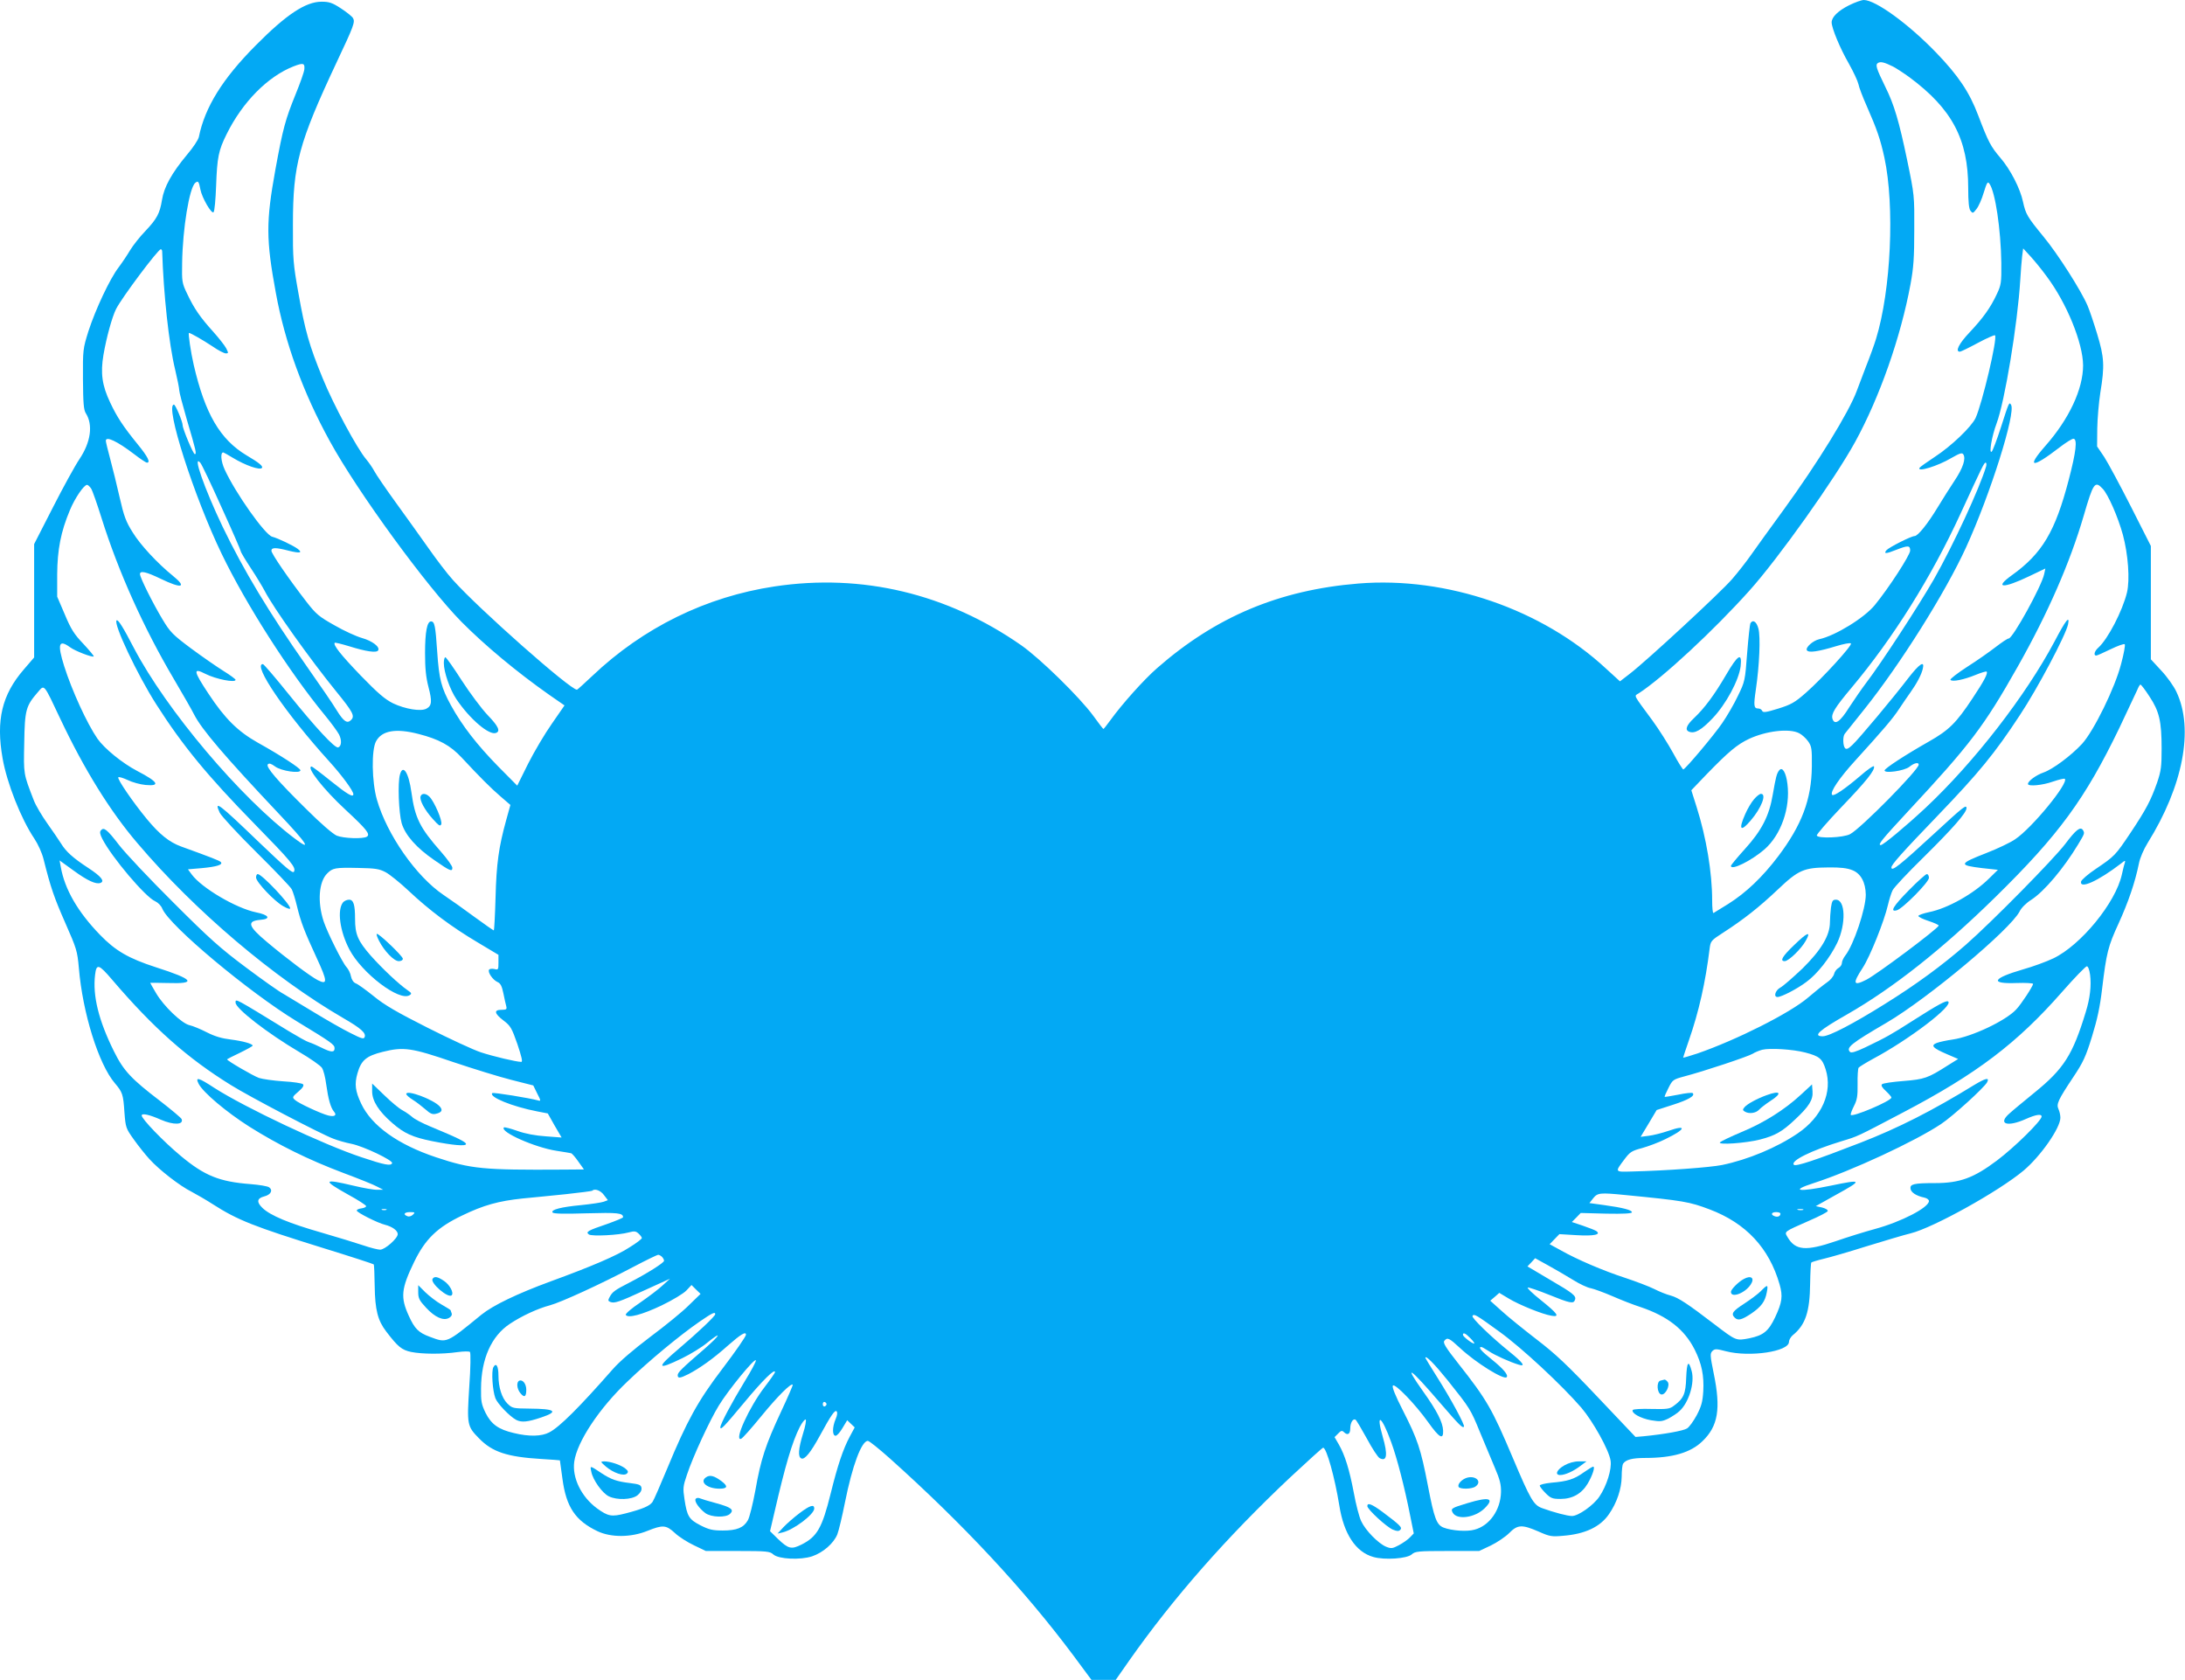 <?xml version="1.0" standalone="no"?>
<!DOCTYPE svg PUBLIC "-//W3C//DTD SVG 20010904//EN"
 "http://www.w3.org/TR/2001/REC-SVG-20010904/DTD/svg10.dtd">
<svg version="1.0" xmlns="http://www.w3.org/2000/svg"
 width="1280pt" height="984pt" viewBox="0 0 1280 984"
 preserveAspectRatio="xMidYMid meet">
<g transform="translate(0,984) scale(0.1,-0.1)"
fill="#03a9f4" stroke="none">
<path d="M10832 9809 c-64 -32 -102 -69 -102 -100 0 -33 49 -152 101 -242 27
-48 52 -102 56 -120 3 -18 25 -75 48 -127 61 -139 80 -194 104 -303 61 -283
39 -776 -49 -1062 -10 -33 -36 -105 -58 -160 -21 -55 -46 -120 -55 -145 -45
-123 -229 -422 -429 -697 -79 -109 -166 -228 -192 -266 -26 -37 -75 -100 -109
-139 -65 -76 -501 -479 -600 -555 l-57 -44 -80 73 c-376 350 -935 542 -1452
500 -464 -38 -835 -194 -1179 -495 -77 -67 -205 -210 -273 -304 -21 -29 -40
-53 -42 -53 -2 0 -29 35 -60 78 -80 109 -311 335 -421 412 -434 303 -933 422
-1445 345 -401 -60 -770 -241 -1068 -524 -47 -44 -87 -81 -90 -81 -39 -1 -578
476 -726 642 -34 37 -99 123 -146 190 -48 68 -134 188 -192 268 -58 80 -113
161 -123 180 -10 19 -32 51 -48 70 -53 62 -192 320 -255 475 -79 193 -103 278
-142 499 -30 168 -33 197 -32 401 0 351 34 477 256 950 101 214 109 236 96
259 -6 10 -37 35 -71 57 -50 33 -69 39 -113 39 -93 0 -206 -74 -387 -257 -194
-195 -297 -362 -332 -535 -3 -16 -34 -63 -70 -105 -89 -107 -134 -188 -146
-264 -13 -80 -30 -111 -99 -184 -32 -33 -71 -83 -88 -111 -16 -27 -46 -72 -67
-100 -51 -66 -135 -245 -177 -374 -32 -103 -33 -108 -32 -281 1 -140 4 -180
17 -200 43 -68 29 -169 -38 -269 -25 -37 -95 -164 -155 -282 l-110 -215 0
-332 0 -332 -61 -71 c-128 -148 -163 -297 -124 -519 25 -145 108 -355 186
-471 22 -33 45 -84 54 -120 42 -168 62 -225 127 -373 67 -152 71 -165 80 -265
22 -264 116 -564 211 -675 45 -53 49 -65 56 -171 7 -89 8 -93 56 -160 27 -38
68 -89 90 -113 58 -64 178 -157 246 -191 32 -17 89 -50 126 -74 145 -93 242
-131 648 -257 159 -49 291 -92 294 -95 3 -2 5 -59 6 -127 2 -140 18 -202 68
-267 68 -89 90 -107 145 -119 64 -13 183 -14 272 -1 36 5 69 5 73 1 5 -5 4
-94 -4 -204 -14 -223 -13 -231 58 -303 77 -79 164 -108 364 -120 60 -4 109 -7
109 -8 0 -1 7 -50 15 -109 22 -164 75 -244 205 -306 80 -38 197 -37 293 2 90
36 109 35 161 -13 23 -22 74 -54 112 -72 l69 -33 186 0 c173 0 189 -2 209 -20
31 -28 159 -34 228 -11 64 22 125 75 147 128 9 23 29 108 45 188 43 215 97
360 134 360 8 0 65 -46 128 -102 432 -387 786 -767 1076 -1155 l106 -143 71 0
71 0 79 113 c258 367 572 724 944 1074 102 95 188 173 192 173 20 0 68 -173
95 -339 26 -166 96 -272 199 -301 66 -19 197 -10 225 15 20 18 36 20 209 20
l186 0 68 32 c37 18 86 51 108 73 49 50 75 51 172 9 65 -29 77 -31 143 -25
129 10 218 52 269 126 47 67 74 149 75 220 0 36 4 70 8 76 16 24 54 34 129 34
161 0 267 31 336 98 92 88 109 190 66 398 -21 104 -22 115 -8 130 15 14 22 14
80 -1 138 -36 369 -2 369 55 0 11 10 28 21 38 76 61 101 138 103 304 1 64 4
119 7 123 4 3 36 13 70 21 35 8 150 41 254 74 105 32 221 67 259 76 132 33
514 245 660 367 100 84 216 250 216 310 0 15 -5 37 -11 50 -14 30 -3 53 88
190 56 84 72 118 108 235 31 100 47 175 59 277 26 216 35 251 97 386 57 125
97 242 119 351 6 32 28 83 51 120 208 334 272 668 169 885 -15 33 -55 89 -89
125 l-61 66 0 332 0 332 -116 229 c-64 126 -135 258 -157 292 l-42 62 1 105
c1 58 9 152 18 210 26 158 23 207 -19 345 -20 66 -45 140 -56 165 -39 91 -176
305 -258 404 -95 116 -104 131 -120 204 -16 77 -74 190 -133 258 -56 66 -70
92 -129 247 -52 138 -117 234 -247 369 -163 169 -354 307 -423 308 -14 0 -53
-14 -87 -31z m258 -359 c19 -10 62 -38 95 -62 250 -185 345 -364 345 -649 0
-80 4 -121 13 -133 13 -17 15 -17 35 9 13 16 32 59 43 97 19 61 23 67 34 51
34 -50 66 -266 69 -463 1 -116 -1 -129 -26 -182 -37 -80 -81 -141 -160 -225
-62 -65 -86 -113 -57 -113 6 0 53 23 105 51 52 28 98 48 101 45 16 -16 -75
-400 -114 -485 -26 -53 -141 -163 -237 -226 -47 -31 -88 -60 -91 -65 -17 -28
107 10 186 57 49 28 63 33 70 22 17 -25 -2 -81 -50 -153 -26 -39 -71 -110
-100 -158 -58 -96 -116 -168 -135 -168 -20 0 -150 -66 -165 -83 -18 -22 -3
-22 59 3 67 26 80 26 80 -5 0 -26 -125 -219 -207 -319 -61 -75 -232 -180 -325
-200 -37 -8 -83 -49 -73 -65 10 -16 66 -8 171 24 43 13 82 21 87 16 10 -10
-168 -205 -265 -290 -64 -56 -85 -68 -162 -92 -71 -22 -88 -24 -93 -13 -3 8
-13 14 -23 14 -26 0 -28 16 -14 111 21 142 28 309 15 357 -11 41 -32 55 -47
31 -3 -6 -12 -85 -19 -175 -12 -160 -13 -166 -54 -250 -22 -47 -64 -119 -93
-161 -48 -70 -212 -265 -227 -270 -3 -1 -30 41 -59 95 -29 53 -84 140 -122
192 -117 159 -108 141 -80 159 141 91 441 370 648 601 169 188 502 656 620
872 142 259 266 610 324 923 18 97 22 158 22 320 1 198 1 202 -42 409 -47 225
-76 324 -127 426 -54 111 -60 130 -44 141 16 10 38 4 89 -21z m-9307 -15 c-1
-16 -25 -83 -52 -149 -59 -146 -73 -195 -118 -441 -55 -304 -55 -407 3 -721
53 -290 159 -583 316 -868 163 -298 571 -856 772 -1059 137 -138 323 -293 512
-426 l91 -63 -74 -107 c-41 -58 -103 -163 -139 -234 l-64 -129 -113 114 c-122
125 -209 236 -275 356 -57 104 -70 153 -81 317 -10 149 -15 175 -36 175 -23 0
-35 -61 -35 -185 0 -90 5 -141 20 -199 22 -84 20 -110 -12 -127 -33 -18 -125
-2 -195 31 -48 24 -88 58 -190 163 -118 123 -163 180 -152 192 3 2 40 -7 83
-20 102 -32 162 -40 171 -25 13 20 -34 56 -95 73 -32 9 -105 42 -160 74 -91
51 -108 65 -164 137 -106 137 -206 283 -206 300 0 20 25 20 102 0 65 -16 83
-13 52 11 -25 19 -117 63 -149 71 -42 10 -217 258 -279 394 -22 48 -26 100 -8
100 2 0 27 -14 55 -31 74 -45 162 -76 172 -59 6 10 -18 30 -91 73 -155 93
-243 244 -309 529 -17 73 -34 188 -28 188 9 0 84 -43 138 -79 33 -23 68 -41
78 -41 16 0 16 2 2 30 -9 17 -43 60 -76 97 -76 84 -112 136 -152 221 -31 64
-32 72 -30 182 3 201 42 440 77 469 17 14 21 8 30 -39 9 -48 65 -145 77 -133
6 6 12 75 15 154 6 167 14 208 62 304 93 188 241 337 391 396 57 22 67 20 64
-16z m-833 -1067 c8 -249 39 -541 76 -693 13 -55 24 -109 24 -121 0 -11 20
-87 44 -170 55 -186 59 -204 47 -204 -9 0 -71 148 -71 169 0 21 -42 121 -51
121 -55 0 117 -538 280 -875 143 -296 394 -689 603 -943 38 -46 75 -97 84
-114 17 -34 15 -69 -5 -76 -19 -6 -129 112 -291 313 -77 96 -145 175 -150 175
-63 0 134 -289 388 -569 77 -85 142 -174 142 -193 0 -21 -35 -1 -132 77 -58
47 -109 85 -112 85 -36 0 68 -133 199 -254 123 -114 146 -143 124 -157 -23
-14 -136 -10 -176 6 -22 9 -96 73 -176 153 -174 171 -242 251 -228 265 8 8 20
4 43 -13 35 -26 148 -43 148 -22 0 12 -117 88 -250 162 -117 66 -192 140 -289
287 -88 133 -92 154 -18 116 61 -31 177 -54 177 -35 0 4 -32 28 -71 52 -40 25
-125 84 -190 132 -107 80 -122 95 -167 170 -56 93 -132 245 -132 265 0 22 36
14 121 -27 124 -60 157 -52 72 17 -90 73 -190 180 -236 255 -39 62 -51 94 -76
204 -16 71 -41 172 -55 224 -14 52 -26 101 -26 108 0 29 66 -2 167 -79 35 -27
68 -49 74 -49 22 0 5 35 -54 107 -87 107 -122 161 -162 246 -47 99 -57 171
-39 278 18 105 51 223 74 269 34 67 246 350 262 350 4 0 8 -6 8 -12z m11039
-146 c118 -157 213 -391 214 -522 0 -140 -83 -316 -222 -473 -113 -129 -77
-132 85 -7 36 28 72 50 80 50 25 0 16 -76 -27 -240 -79 -303 -155 -432 -334
-560 -106 -76 -51 -79 103 -5 l94 45 -7 -33 c-15 -71 -184 -377 -208 -377 -7
0 -41 -23 -76 -50 -35 -27 -110 -80 -167 -116 -57 -37 -101 -71 -98 -76 9 -14
80 1 148 29 32 13 61 22 64 19 9 -9 -15 -55 -83 -157 -96 -145 -138 -186 -256
-253 -134 -76 -259 -157 -259 -169 0 -19 116 -2 145 21 28 23 55 29 55 13 0
-30 -340 -375 -402 -407 -39 -21 -189 -27 -195 -8 -2 6 62 80 142 164 147 153
200 219 193 241 -2 6 -40 -20 -83 -58 -88 -75 -153 -119 -162 -109 -15 15 42
99 138 204 159 175 217 242 256 302 20 30 49 73 65 95 37 52 64 103 72 138 12
50 -19 30 -85 -55 -87 -114 -290 -357 -328 -392 -22 -21 -34 -27 -42 -19 -13
13 -15 69 -2 85 6 7 57 72 115 144 211 264 475 684 596 949 142 311 292 787
263 834 -11 18 -12 16 -60 -134 -23 -71 -47 -134 -53 -140 -18 -17 0 90 28
164 48 128 123 581 139 841 3 52 8 115 11 140 l6 45 44 -48 c24 -26 66 -78 93
-115z m-10691 -1354 c62 -136 112 -251 112 -256 0 -6 27 -51 60 -101 33 -50
69 -110 81 -133 49 -96 267 -402 420 -590 96 -118 109 -142 86 -165 -23 -24
-44 -9 -85 57 -20 34 -99 149 -175 257 -223 318 -369 561 -493 818 -107 224
-178 427 -131 375 8 -8 64 -126 125 -262z m10337 240 c-39 -130 -192 -460
-306 -661 -91 -158 -310 -494 -399 -610 -25 -33 -68 -96 -97 -140 -53 -85 -85
-107 -98 -68 -9 29 13 65 111 182 244 291 467 646 639 1020 128 278 138 299
147 299 5 0 6 -10 3 -22z m-11101 -130 c8 -13 35 -90 61 -173 99 -315 247
-644 425 -945 50 -85 103 -177 117 -205 44 -87 179 -245 496 -581 166 -175
198 -225 94 -146 -320 241 -752 753 -943 1117 -62 120 -93 169 -101 161 -20
-19 122 -319 232 -491 155 -243 301 -420 575 -700 216 -221 246 -256 232 -281
-7 -12 -46 21 -203 171 -239 230 -267 251 -232 175 9 -19 105 -123 213 -230
108 -107 203 -206 209 -219 7 -13 21 -58 31 -100 22 -91 42 -144 116 -304 63
-136 64 -158 5 -128 -44 23 -179 124 -298 224 -110 92 -119 122 -38 129 65 5
51 29 -25 44 -117 24 -319 143 -377 222 l-22 30 82 7 c86 8 126 20 110 36 -8
8 -56 27 -233 91 -68 25 -125 70 -201 162 -80 97 -174 234 -166 243 4 4 29 -4
55 -16 26 -13 73 -26 105 -29 89 -8 74 18 -49 82 -88 46 -192 131 -233 189
-62 90 -150 283 -195 425 -41 130 -32 159 34 111 29 -22 131 -61 139 -54 2 3
-25 35 -60 73 -54 56 -73 86 -109 172 l-45 105 0 130 c1 145 21 250 75 378 29
70 82 147 100 147 5 0 16 -10 24 -22z m11784 -1 c32 -34 89 -164 118 -269 31
-115 42 -264 24 -339 -26 -107 -112 -273 -168 -323 -23 -20 -29 -46 -12 -46 5
0 43 17 84 37 42 20 79 34 83 29 4 -4 -5 -55 -21 -114 -36 -141 -160 -393
-229 -469 -64 -69 -171 -149 -226 -168 -43 -15 -91 -50 -91 -67 0 -16 86 -8
147 14 35 12 65 19 69 16 24 -24 -193 -289 -291 -354 -27 -19 -103 -55 -167
-80 -164 -64 -166 -72 -26 -89 l92 -10 -50 -49 c-91 -91 -244 -177 -354 -199
-33 -7 -61 -17 -62 -22 0 -6 27 -19 61 -30 33 -11 60 -23 58 -27 -7 -20 -361
-285 -424 -317 -77 -39 -82 -23 -21 70 43 66 126 273 148 369 7 30 19 69 27
85 8 17 90 104 183 195 168 166 250 259 250 286 0 23 -17 10 -185 -145 -206
-190 -255 -229 -255 -202 0 16 60 84 269 301 245 255 335 365 483 590 103 155
269 468 283 533 11 56 -14 24 -79 -100 -169 -318 -471 -708 -757 -976 -116
-108 -247 -217 -261 -217 -20 0 3 29 158 196 365 392 445 497 644 849 177 313
306 609 386 882 57 196 66 209 112 160z m274 -1217 c57 -86 71 -144 71 -305 0
-105 -3 -130 -26 -198 -37 -105 -64 -157 -156 -295 -89 -133 -93 -137 -204
-212 -45 -30 -84 -64 -86 -74 -8 -46 101 4 233 105 26 21 28 21 23 3 -4 -10
-11 -41 -17 -67 -36 -164 -240 -414 -402 -491 -40 -19 -119 -48 -176 -64 -182
-53 -198 -86 -38 -80 53 2 96 -1 96 -5 0 -13 -70 -120 -99 -150 -61 -66 -260
-160 -372 -176 -35 -5 -77 -14 -93 -20 -38 -15 -24 -30 60 -66 l65 -28 -61
-38 c-116 -74 -136 -81 -259 -91 -64 -5 -120 -13 -126 -19 -7 -7 1 -20 23 -40
17 -16 32 -33 32 -38 0 -20 -232 -118 -238 -101 -2 5 7 28 19 52 18 35 22 58
21 128 -1 47 2 90 6 96 4 5 41 28 83 51 214 114 477 315 441 337 -12 7 -61
-20 -207 -113 -128 -82 -155 -97 -278 -156 -55 -26 -82 -34 -89 -27 -25 25 4
49 213 171 244 143 725 546 780 652 10 21 39 50 68 68 76 49 190 184 275 325
39 65 39 65 28 84 -15 22 -41 2 -104 -82 -68 -89 -426 -453 -582 -590 -136
-119 -291 -233 -476 -348 -184 -115 -324 -188 -362 -188 -61 0 -23 34 144 129
267 153 556 381 867 686 372 365 525 574 726 990 50 105 97 205 105 223 7 17
15 32 19 32 4 0 28 -31 53 -70z m-12238 -132 c139 -294 291 -540 452 -728 337
-397 798 -787 1204 -1023 104 -60 136 -88 126 -112 -5 -13 -18 -9 -83 24 -43
21 -139 76 -213 121 -74 45 -155 94 -179 108 -25 13 -124 83 -220 155 -150
112 -213 168 -427 382 -138 137 -281 289 -317 336 -70 91 -89 106 -106 85 -8
-9 -5 -23 8 -49 55 -108 254 -343 310 -366 17 -8 35 -26 42 -44 40 -98 506
-488 787 -659 206 -125 222 -137 222 -158 0 -26 -20 -25 -78 4 -26 13 -58 27
-72 31 -14 4 -65 33 -115 63 -325 199 -315 194 -315 169 0 -34 185 -178 373
-289 65 -38 125 -80 133 -93 9 -13 20 -57 25 -97 12 -86 26 -137 46 -160 18
-21 3 -31 -34 -22 -41 10 -175 72 -195 91 -17 15 -16 18 20 49 26 22 34 36 27
43 -6 6 -58 14 -115 17 -58 4 -122 13 -143 20 -34 12 -187 101 -187 109 0 1
34 19 75 38 41 20 75 39 75 42 0 11 -57 27 -128 36 -51 6 -93 18 -140 42 -37
19 -83 38 -102 42 -45 10 -151 111 -196 188 -19 32 -34 59 -34 60 0 1 45 0
101 -1 175 -6 155 21 -67 92 -161 52 -238 97 -328 190 -130 134 -207 267 -230
398 l-7 38 83 -60 c81 -59 130 -81 156 -72 28 10 4 39 -71 88 -90 59 -130 95
-160 144 -12 19 -48 72 -80 117 -32 45 -68 106 -79 135 -61 158 -60 150 -56
337 3 194 10 216 80 297 39 45 32 54 132 -158z m2097 -87 c121 -31 187 -67
254 -139 107 -115 169 -177 227 -227 l58 -50 -25 -90 c-43 -156 -57 -253 -62
-452 -3 -106 -8 -193 -10 -193 -3 0 -53 35 -112 78 -58 43 -141 102 -183 130
-160 108 -331 353 -390 558 -30 105 -33 291 -5 342 34 63 116 77 248 43z
m8089 4 c16 -8 39 -29 52 -47 21 -30 23 -43 22 -148 -2 -193 -59 -343 -198
-527 -91 -120 -187 -212 -292 -278 -43 -27 -82 -51 -86 -53 -5 -2 -8 32 -8 75
0 162 -34 366 -91 546 l-31 98 88 92 c129 133 180 176 250 209 101 47 237 63
294 33z m-8281 -814 c23 -12 85 -62 135 -109 121 -114 252 -212 404 -302 l122
-73 0 -45 c0 -42 -1 -44 -24 -38 -14 3 -28 1 -31 -4 -9 -15 21 -59 49 -72 18
-8 26 -23 35 -67 6 -31 14 -65 17 -76 4 -17 0 -20 -28 -20 -47 0 -42 -22 12
-63 41 -31 48 -44 81 -138 24 -72 32 -104 23 -104 -29 0 -164 32 -237 56 -43
14 -183 79 -312 144 -178 90 -253 133 -316 185 -46 37 -93 71 -105 75 -13 5
-24 21 -28 41 -3 18 -15 42 -26 54 -23 24 -112 202 -134 268 -37 112 -29 232
21 281 32 32 46 35 183 32 98 -2 121 -5 159 -25z m8592 12 c50 -19 78 -72 79
-144 0 -82 -71 -294 -120 -356 -11 -14 -20 -34 -20 -44 0 -10 -9 -23 -20 -29
-11 -6 -23 -22 -26 -36 -4 -14 -22 -36 -42 -49 -19 -13 -69 -53 -111 -89 -105
-90 -419 -248 -648 -327 -46 -15 -83 -26 -83 -24 0 2 15 47 34 102 58 166 97
340 121 535 6 46 8 49 78 94 124 80 213 151 320 252 123 117 154 130 299 131
69 1 110 -4 139 -16z m-10193 -643 c242 -283 441 -459 695 -616 107 -67 527
-287 600 -314 28 -11 75 -24 106 -30 70 -14 244 -97 238 -113 -6 -18 -44 -11
-178 34 -224 74 -683 291 -864 407 -93 61 -113 66 -91 23 27 -51 161 -164 296
-250 172 -108 346 -194 550 -271 91 -34 181 -70 200 -81 l35 -18 -35 0 c-19
-1 -82 10 -140 24 -177 42 -183 33 -33 -51 59 -32 107 -63 108 -69 0 -5 -12
-11 -27 -13 -16 -2 -28 -7 -28 -13 0 -11 123 -73 165 -83 43 -11 75 -34 75
-55 0 -25 -75 -91 -103 -91 -13 0 -57 11 -98 25 -41 14 -153 48 -249 76 -185
53 -297 99 -343 144 -35 34 -32 56 11 67 39 10 52 36 29 53 -9 7 -59 15 -109
19 -183 14 -270 49 -410 166 -101 84 -228 216 -228 236 0 15 46 5 113 -25 74
-32 134 -30 121 4 -3 7 -60 55 -126 106 -170 130 -214 177 -270 290 -90 181
-126 326 -111 449 8 67 21 64 101 -30z m11586 30 c8 -63 0 -137 -26 -220 -76
-249 -128 -331 -301 -471 -61 -50 -127 -104 -144 -120 -73 -63 -15 -83 96 -33
56 25 91 31 91 14 0 -24 -157 -179 -262 -258 -136 -102 -217 -132 -363 -132
-124 0 -147 -6 -143 -33 3 -22 34 -42 81 -52 15 -3 27 -12 27 -20 0 -38 -162
-122 -317 -164 -59 -16 -162 -48 -228 -71 -176 -60 -237 -55 -283 23 -20 34
-25 30 127 97 58 25 106 50 108 56 2 7 -13 16 -33 21 l-37 8 116 65 c162 89
159 94 -28 55 -189 -39 -243 -31 -100 15 220 71 593 244 746 346 69 46 252
212 270 245 15 30 -9 24 -77 -17 -246 -151 -443 -251 -664 -337 -265 -103
-380 -141 -391 -130 -23 23 104 85 278 138 99 30 86 24 360 168 433 227 669
406 934 708 72 82 137 149 144 149 7 0 15 -20 19 -50z m-9589 -511 c116 -39
268 -86 339 -104 l130 -33 23 -47 c22 -42 22 -46 6 -41 -50 14 -264 49 -269
43 -22 -22 117 -79 263 -107 l62 -12 40 -71 41 -70 -93 7 c-60 4 -120 15 -167
32 -40 14 -75 23 -78 20 -25 -26 183 -118 309 -137 41 -6 79 -13 84 -14 6 -1
25 -23 43 -49 l33 -46 -123 -1 c-470 -3 -538 4 -743 72 -225 75 -378 185 -439
314 -35 74 -40 115 -22 178 22 77 52 102 149 126 121 30 167 24 412 -60z
m7920 56 c84 -22 100 -36 120 -99 42 -133 -22 -279 -164 -375 -122 -83 -292
-154 -443 -185 -69 -14 -322 -33 -526 -38 -104 -3 -103 -5 -46 71 33 44 43 50
103 66 36 10 98 33 136 52 120 58 131 88 19 49 -38 -13 -90 -26 -116 -29 l-47
-6 47 78 47 79 96 31 c91 29 131 53 115 68 -4 4 -42 0 -84 -9 -42 -8 -78 -14
-80 -13 -2 2 8 25 22 52 24 48 27 50 93 68 112 29 376 117 401 133 12 8 37 18
55 23 44 11 179 3 252 -16z m-7037 -835 l23 -30 -24 -9 c-14 -5 -74 -14 -133
-20 -118 -11 -178 -27 -167 -43 4 -8 69 -9 198 -5 184 5 215 2 215 -23 0 -4
-42 -21 -92 -39 -115 -39 -129 -47 -108 -62 18 -12 175 -4 233 12 33 9 42 8
58 -7 10 -9 19 -21 19 -26 0 -5 -31 -29 -70 -53 -74 -49 -224 -113 -465 -201
-196 -72 -337 -140 -405 -195 -208 -170 -201 -167 -303 -129 -65 24 -88 47
-122 122 -50 109 -45 159 31 316 65 134 136 203 281 272 126 61 213 85 355
100 57 5 170 17 252 25 83 9 152 18 155 20 14 15 50 2 69 -25z m5984 0 c338
-33 374 -39 493 -84 214 -81 349 -227 410 -439 20 -70 15 -105 -26 -193 -39
-82 -69 -106 -151 -123 -79 -15 -76 -16 -206 83 -154 118 -210 155 -254 167
-24 6 -67 23 -98 39 -30 15 -107 44 -170 65 -129 42 -283 108 -378 162 l-64
35 29 30 28 29 100 -6 c103 -6 148 3 115 25 -8 5 -44 19 -79 31 l-63 21 26 26
26 27 150 -4 c101 -2 150 1 150 8 0 13 -52 27 -162 42 l-87 12 22 28 c26 32
38 34 189 19z m-7259 -87 c-7 -2 -19 -2 -25 0 -7 3 -2 5 12 5 14 0 19 -2 13
-5z m8300 0 c-7 -2 -21 -2 -30 0 -10 3 -4 5 12 5 17 0 24 -2 18 -5z m-8144
-28 c-9 -9 -23 -13 -32 -9 -28 10 -19 24 15 24 29 0 31 -2 17 -15z m8011 6 c0
-15 -16 -22 -34 -15 -25 9 -19 24 9 24 14 0 25 -4 25 -9z m-6552 -253 c7 -7
12 -17 12 -23 0 -12 -102 -76 -205 -129 -82 -42 -98 -53 -114 -84 -10 -18 -9
-23 4 -28 24 -10 51 -1 205 70 l145 66 -43 -39 c-23 -22 -83 -67 -132 -101
-51 -34 -88 -66 -84 -72 13 -21 95 1 209 55 66 32 129 70 146 88 l30 32 26
-26 27 -26 -70 -68 c-38 -38 -139 -120 -225 -184 -99 -75 -179 -143 -220 -190
-195 -222 -311 -338 -371 -369 -45 -24 -118 -26 -208 -4 -90 21 -132 51 -166
119 -24 50 -27 68 -26 143 1 173 61 306 168 377 70 47 166 91 235 109 64 17
300 125 489 225 74 39 140 71 146 71 5 0 15 -5 22 -12z m5337 -135 c38 -24 85
-46 105 -49 19 -4 76 -25 125 -46 50 -22 124 -51 165 -64 160 -54 258 -131
318 -250 41 -82 55 -152 50 -243 -4 -63 -11 -88 -38 -140 -19 -35 -44 -70 -57
-78 -21 -14 -134 -34 -255 -46 l-47 -4 -221 233 c-180 190 -247 253 -358 338
-75 58 -167 132 -204 166 l-68 61 27 23 26 23 55 -33 c61 -37 199 -93 251
-101 51 -9 37 12 -63 92 -48 38 -82 71 -76 73 6 2 62 -17 124 -42 123 -50 144
-54 152 -31 10 24 -9 39 -148 120 l-130 77 23 24 22 24 76 -42 c42 -23 107
-61 146 -85z m-5025 -201 c0 -11 -100 -106 -212 -201 -136 -115 -132 -130 18
-57 49 24 115 64 147 91 90 73 78 46 -15 -35 -137 -118 -158 -140 -158 -155 0
-20 13 -19 63 6 67 35 146 91 232 168 74 65 105 84 105 63 0 -10 -61 -98 -140
-202 -141 -185 -206 -303 -321 -581 -40 -96 -78 -184 -86 -196 -16 -24 -58
-42 -159 -68 -82 -21 -102 -17 -167 30 -92 68 -146 179 -133 273 16 116 146
313 313 471 128 123 306 270 422 350 73 50 91 59 91 43z m4596 -104 c131 -95
361 -309 478 -444 68 -80 162 -248 171 -310 8 -49 -23 -148 -66 -211 -35 -51
-123 -113 -160 -113 -27 0 -106 21 -175 46 -50 18 -68 49 -172 295 -121 286
-151 339 -319 552 -75 95 -91 122 -82 133 18 22 27 18 93 -43 91 -85 255 -187
272 -170 12 12 -19 49 -86 103 -64 51 -83 74 -62 74 4 0 23 -11 43 -24 33 -23
126 -65 177 -80 42 -13 23 13 -55 76 -109 88 -224 199 -217 210 9 14 21 7 160
-94z m-171 -38 c16 -16 25 -30 21 -30 -13 0 -66 41 -66 51 0 17 16 9 45 -21z
m-133 -247 c130 -163 133 -168 187 -300 27 -65 66 -158 87 -208 31 -72 38
-101 37 -146 -3 -104 -67 -196 -155 -219 -45 -13 -134 -6 -181 12 -41 16 -55
52 -92 245 -42 218 -61 273 -147 442 -45 88 -65 138 -58 145 13 13 131 -109
206 -214 66 -93 90 -106 88 -50 -2 49 -36 116 -116 228 -121 170 -81 144 98
-65 114 -132 131 -149 140 -140 8 7 -77 164 -155 287 -39 62 -71 114 -71 116
0 19 53 -35 132 -133z m-4121 -7 c-72 -118 -141 -247 -141 -266 0 -20 20 1
140 145 107 129 180 201 180 178 0 -5 -28 -45 -61 -88 -90 -117 -181 -317
-138 -303 8 2 61 62 119 133 95 116 174 195 184 184 2 -2 -29 -74 -69 -159
-90 -193 -118 -277 -150 -460 -15 -80 -34 -158 -44 -175 -25 -44 -65 -60 -147
-60 -59 0 -80 5 -130 30 -68 35 -79 53 -94 152 -10 65 -9 77 14 144 34 104
134 320 187 406 54 89 211 281 217 265 2 -7 -28 -63 -67 -126z m481 -131 c0
-5 -5 -11 -11 -13 -6 -2 -11 4 -11 13 0 9 5 15 11 13 6 -2 11 -8 11 -13z m53
-88 c-20 -47 -20 -97 0 -97 8 0 26 20 41 46 l27 45 22 -21 22 -21 -29 -54
c-39 -73 -71 -168 -112 -334 -50 -201 -79 -252 -170 -298 -60 -30 -77 -26
-138 32 l-47 46 25 107 c65 282 105 416 149 503 14 27 30 47 35 44 4 -3 -2
-40 -16 -83 -27 -89 -31 -137 -9 -145 19 -8 54 35 106 130 68 125 90 156 100
146 6 -6 4 -23 -6 -46z m3112 -113 c31 -58 65 -110 75 -115 43 -23 49 19 18
126 -42 146 -6 122 50 -33 34 -93 78 -263 110 -425 l22 -109 -22 -23 c-12 -13
-41 -33 -65 -46 -38 -20 -45 -21 -75 -9 -46 19 -122 97 -146 150 -12 25 -31
99 -43 165 -26 137 -52 221 -88 284 l-25 43 21 21 c16 17 23 19 33 9 22 -22
38 -13 38 21 0 33 16 60 31 51 5 -3 34 -52 66 -110z"/>
<path d="M10111 5886 c-69 -118 -125 -193 -187 -252 -45 -42 -55 -70 -29 -80
33 -13 72 10 136 77 80 83 156 225 166 307 9 83 -16 68 -86 -52z"/>
<path d="M2600 5956 c0 -53 36 -156 74 -212 79 -117 192 -213 232 -197 27 10
13 40 -50 105 -35 37 -103 128 -151 202 -48 75 -91 136 -96 136 -5 0 -9 -15
-9 -34z"/>
<path d="M1500 4700 c0 -26 107 -139 159 -168 22 -13 41 -19 41 -13 0 25 -166
201 -190 201 -6 0 -10 -9 -10 -20z"/>
<path d="M11183 4626 c-93 -94 -114 -130 -71 -118 34 9 188 165 188 190 0 12
-6 22 -12 22 -7 0 -54 -42 -105 -94z"/>
<path d="M2343 5303 c-14 -49 -7 -224 10 -285 21 -70 86 -144 191 -216 92 -64
106 -70 106 -45 0 10 -30 52 -66 93 -125 142 -153 198 -174 350 -16 116 -50
166 -67 103z"/>
<path d="M2464 5176 c-8 -22 24 -81 72 -134 35 -39 43 -44 49 -30 8 20 -41
133 -69 161 -21 21 -45 22 -52 3z"/>
<path d="M10423 5328 c-15 -18 -20 -40 -38 -143 -21 -124 -64 -209 -164 -319
-45 -50 -81 -93 -81 -98 0 -29 120 30 198 98 95 84 151 241 133 382 -8 67 -30
103 -48 80z"/>
<path d="M10275 5158 c-15 -17 -38 -56 -51 -86 -41 -92 -28 -108 31 -39 63 73
96 157 61 157 -8 0 -26 -14 -41 -32z"/>
<path d="M2010 4555 c-36 -44 -20 -168 37 -277 73 -139 294 -307 353 -267 13
8 11 13 -10 27 -55 38 -149 127 -217 203 -77 88 -93 126 -93 217 0 82 -9 112
-35 112 -12 0 -28 -7 -35 -15z"/>
<path d="M2220 4330 c31 -61 88 -120 116 -120 14 0 24 6 24 14 0 15 -137 146
-152 146 -5 0 1 -18 12 -40z"/>
<path d="M10726 4524 c-3 -26 -6 -65 -6 -86 0 -77 -51 -163 -161 -271 -56 -53
-114 -104 -130 -112 -29 -16 -41 -55 -16 -55 23 0 116 48 170 89 64 47 138
142 180 229 52 111 48 252 -8 252 -19 0 -23 -7 -29 -46z"/>
<path d="M10509 4303 c-68 -65 -84 -93 -54 -93 23 0 97 72 123 119 34 60 10
51 -69 -26z"/>
<path d="M2180 3448 c0 -57 39 -118 119 -187 69 -60 118 -82 231 -105 125 -25
200 -31 200 -17 0 12 -49 36 -208 102 -46 19 -95 44 -108 57 -14 12 -39 29
-57 39 -18 9 -65 48 -104 86 l-73 70 0 -45z"/>
<path d="M2380 3432 c0 -6 17 -21 38 -34 20 -12 53 -38 74 -56 29 -26 42 -31
62 -26 35 8 41 22 22 43 -37 41 -196 100 -196 73z"/>
<path d="M10550 3428 c-95 -88 -217 -165 -348 -219 -64 -27 -120 -54 -126 -60
-16 -17 152 -5 234 16 89 23 130 46 204 116 84 78 108 117 104 167 l-3 40 -65
-60z"/>
<path d="M10349 3425 c-56 -20 -114 -52 -129 -70 -12 -14 -12 -18 1 -26 24
-15 65 -10 84 11 10 11 40 34 66 51 72 46 60 64 -22 34z"/>
<path d="M2534 2349 c-15 -24 92 -116 112 -96 14 14 -11 61 -45 84 -37 25 -56
29 -67 12z"/>
<path d="M2450 2271 c0 -36 7 -49 46 -91 52 -56 101 -78 134 -60 13 7 19 17
16 27 -3 8 -6 16 -6 18 0 2 -24 17 -54 34 -30 17 -72 50 -95 72 l-41 41 0 -41z"/>
<path d="M10215 2348 c-32 -17 -75 -61 -75 -75 0 -39 83 -8 116 43 25 38 2 56
-41 32z"/>
<path d="M10315 2277 c-16 -16 -60 -49 -97 -73 -68 -44 -79 -59 -56 -82 19
-19 40 -14 96 23 60 41 82 71 92 125 9 47 5 48 -35 7z"/>
<path d="M2890 1831 c-12 -24 -5 -135 12 -181 12 -32 84 -107 122 -127 31 -16
66 -13 146 14 105 35 84 51 -67 52 -99 1 -102 2 -131 30 -32 32 -52 95 -52
163 0 57 -14 79 -30 49z"/>
<path d="M3043 1753 c-19 -7 -16 -48 6 -74 23 -28 34 -21 34 21 0 34 -21 60
-40 53z"/>
<path d="M9878 1771 c-3 -96 -15 -123 -72 -165 -24 -19 -40 -21 -131 -19 -57
2 -107 -1 -110 -6 -10 -18 45 -49 106 -60 55 -9 65 -8 103 10 22 12 52 31 64
43 55 49 91 166 72 235 -18 67 -28 55 -32 -38z"/>
<path d="M9727 1753 c-25 -6 -20 -76 5 -81 24 -5 54 54 37 74 -6 8 -14 13 -18
13 -3 -1 -14 -3 -24 -6z"/>
<path d="M3550 1249 c44 -37 105 -58 123 -40 9 9 7 16 -12 31 -29 21 -87 40
-122 40 -23 -1 -22 -2 11 -31z"/>
<path d="M3464 1219 c9 -48 65 -126 103 -144 47 -23 134 -20 167 6 17 14 26
29 24 43 -3 18 -12 22 -68 29 -76 9 -110 21 -165 57 -71 47 -69 47 -61 9z"/>
<path d="M9165 1257 c-45 -25 -59 -57 -25 -57 28 0 78 22 119 54 l35 26 -45 0
c-27 0 -59 -9 -84 -23z"/>
<path d="M9277 1215 c-56 -40 -94 -52 -189 -60 -38 -4 -68 -11 -68 -17 0 -5
15 -25 34 -44 30 -30 40 -34 88 -34 70 0 124 31 159 90 28 47 45 100 32 99 -5
0 -30 -16 -56 -34z"/>
<path d="M8585 1181 c-28 -12 -48 -38 -40 -51 9 -14 78 -13 99 3 43 31 -6 70
-59 48z"/>
<path d="M8599 1036 c-96 -29 -102 -32 -89 -56 24 -45 131 -31 188 26 58 58
27 68 -99 30z"/>
<path d="M4135 1186 c-38 -27 8 -66 80 -66 47 0 51 14 13 43 -44 33 -70 40
-93 23z"/>
<path d="M4075 1060 c-9 -14 20 -55 57 -83 34 -25 121 -28 145 -4 25 24 7 38
-85 63 -42 11 -84 24 -93 28 -10 4 -20 2 -24 -4z"/>
<path d="M4683 976 c-32 -24 -74 -61 -93 -81 l-35 -38 30 7 c66 16 185 106
185 140 0 26 -25 19 -87 -28z"/>
<path d="M8010 1018 c0 -19 113 -123 150 -138 24 -10 34 -10 43 -1 13 14 1 26
-107 107 -60 44 -86 54 -86 32z"/>
</g>
</svg>
